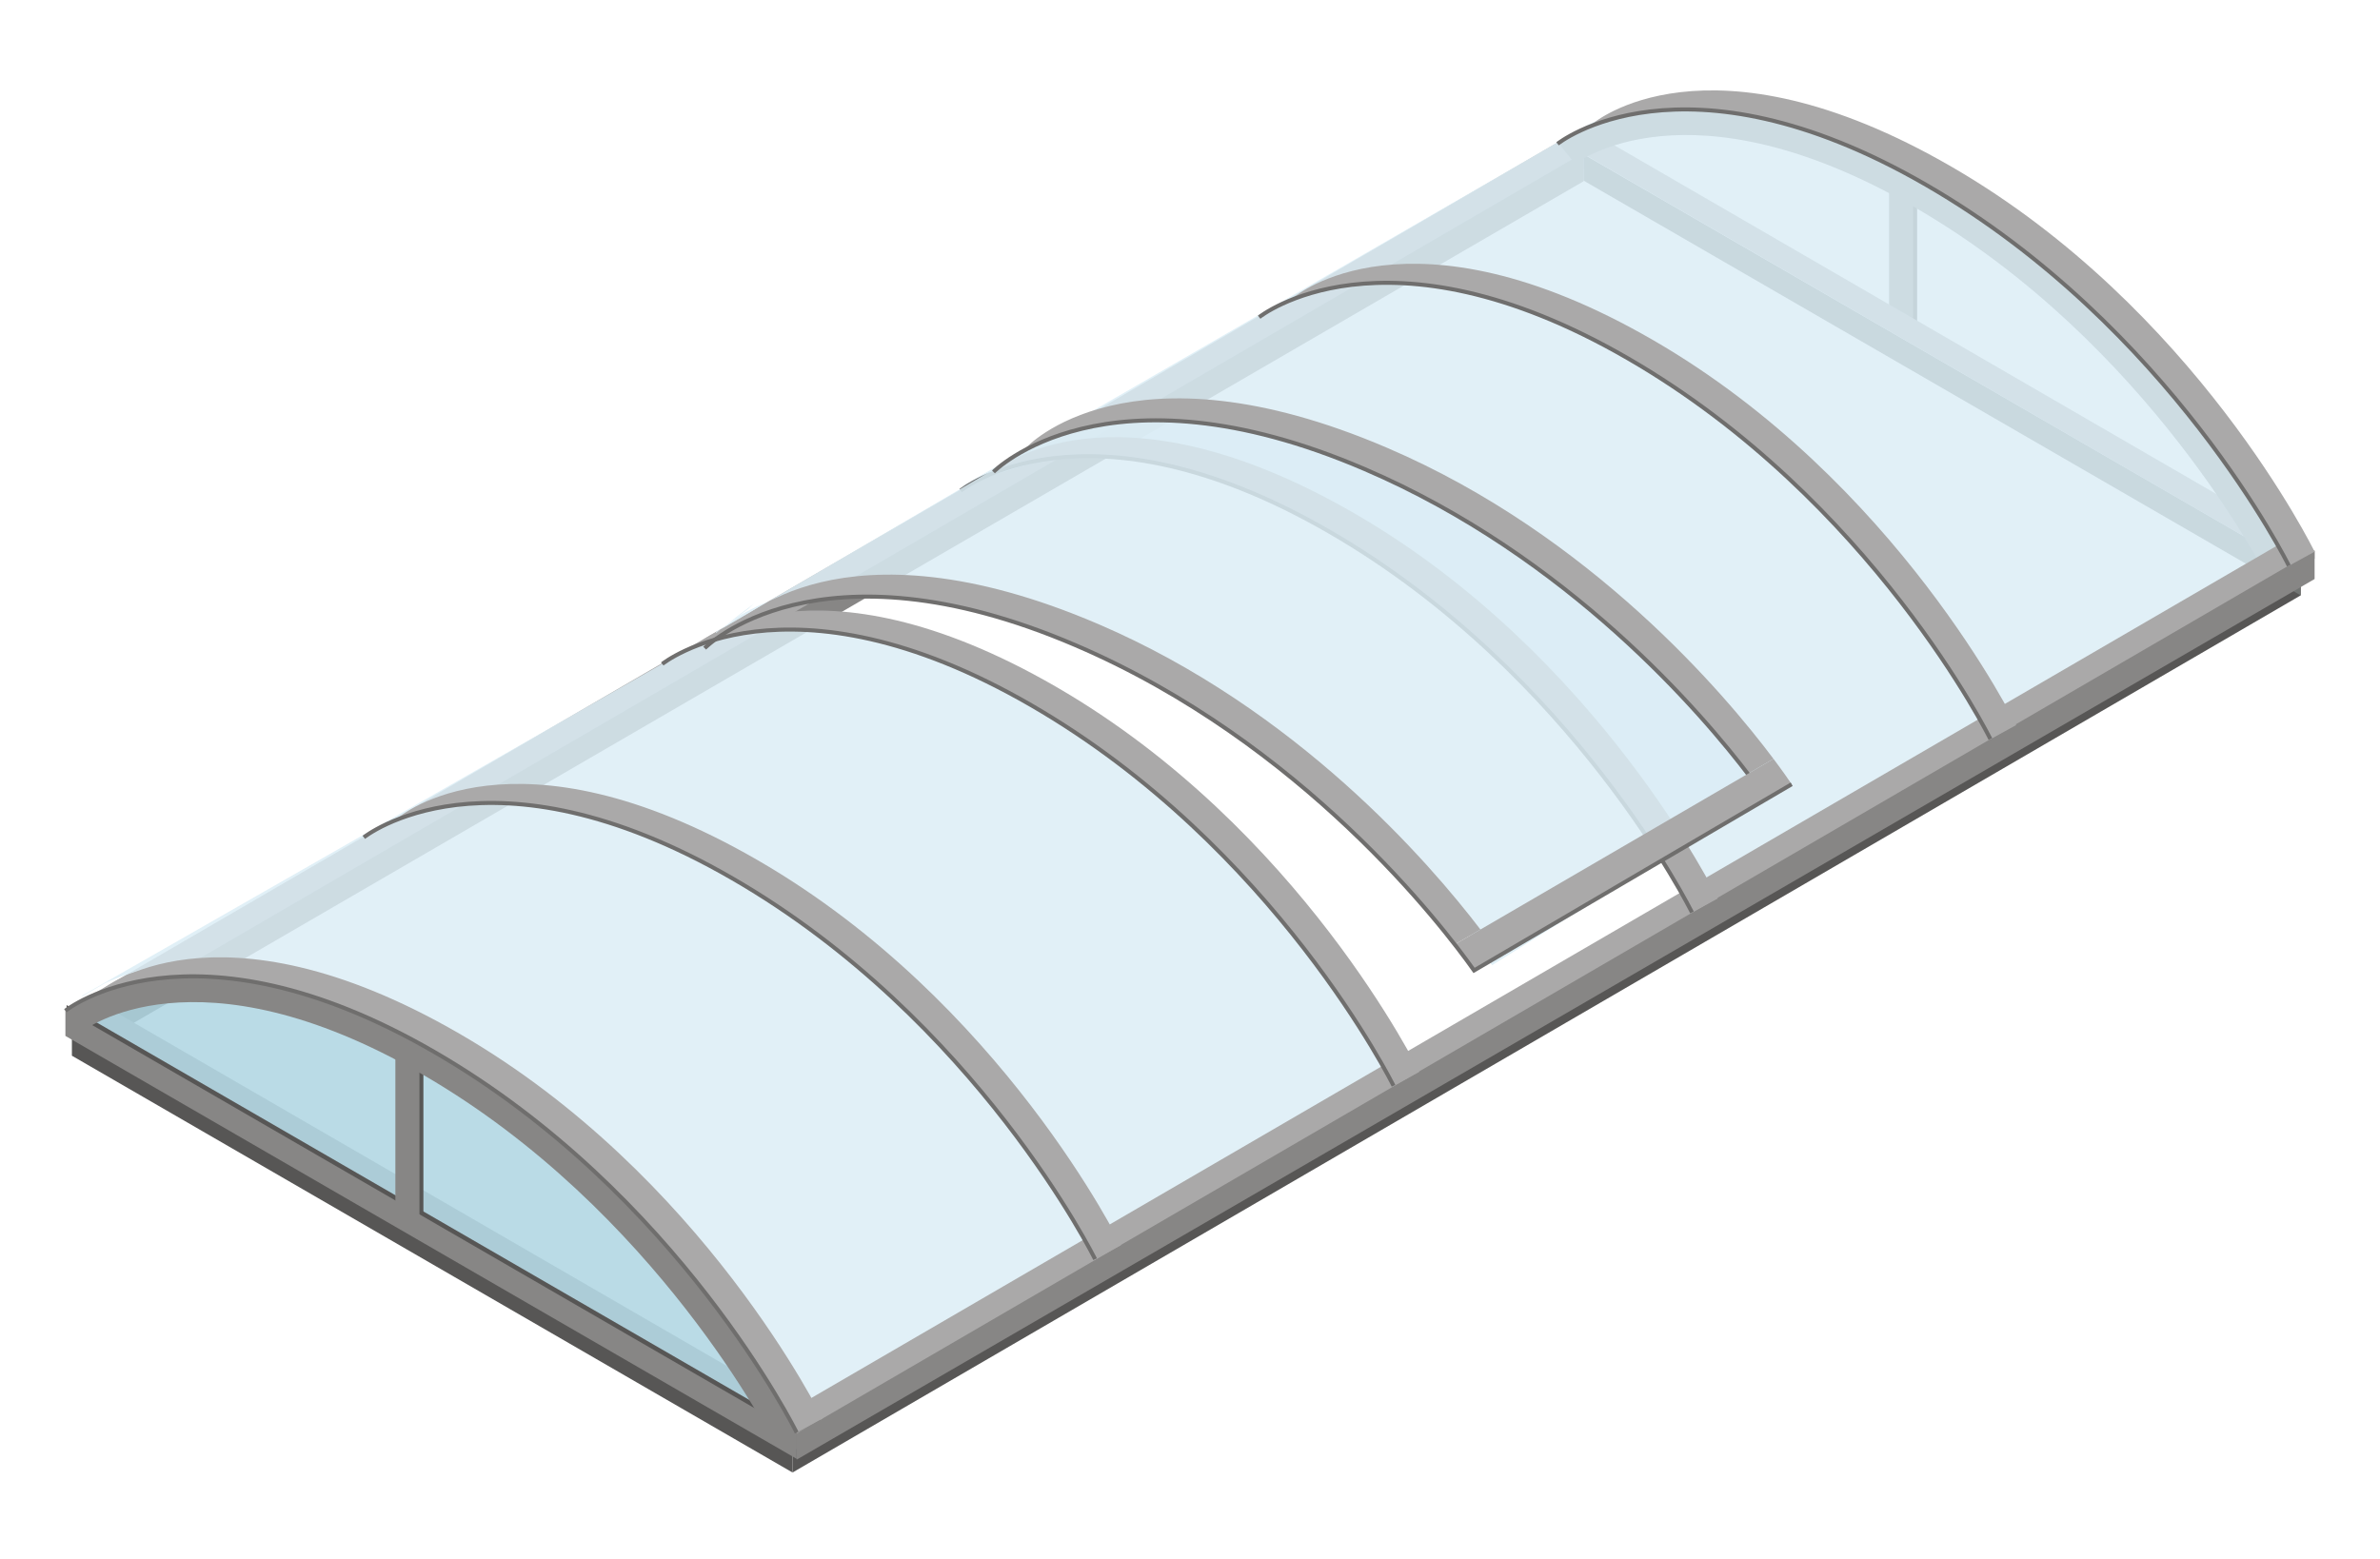 <?xml version="1.0" encoding="UTF-8" standalone="no"?><!DOCTYPE svg PUBLIC "-//W3C//DTD SVG 1.1//EN" "http://www.w3.org/Graphics/SVG/1.1/DTD/svg11.dtd"><svg width="100%" height="100%" viewBox="0 0 290 190" version="1.1" xmlns="http://www.w3.org/2000/svg" xmlns:xlink="http://www.w3.org/1999/xlink" xml:space="preserve" xmlns:serif="http://www.serif.com/" style="fill-rule:evenodd;clip-rule:evenodd;stroke-miterlimit:10;"><g id="onderkant"><rect x="230.663" y="19.278" width="2.933" height="20.89" style="fill:#575655;"/><rect x="230.18" y="18.796" width="2.933" height="20.89" style="fill:#878685;"/><path d="M96.569,179.467l183.768,-106.904l0,-4.385l-183.768,106.904l0,4.385Z" style="fill:#575655;fill-rule:nonzero;"/><path d="M192.946,15.526l-184.977,107.59l3.855,2.986l181.122,-105.481l0,-5.095Z" style="fill:#aaa9a9;fill-rule:nonzero;"/><path d="M192.946,18.619l-180.881,105.325l0,3.176l180.881,-105.022l0,-3.479Z" style="fill:#878685;fill-rule:nonzero;"/><path d="M192.946,18.796l0,3.208l87.391,50.559l0,-3.209l-87.391,-50.558Z" style="fill:#717472;fill-rule:nonzero;"/><path d="M282.031,67.149l-89.085,-51.622l-0.921,2.713l88.312,51.137l1.694,-1.293l0,-0.935Z" style="fill:#aaa9a9;fill-rule:nonzero;"/><path d="M8.761,123.481l88.312,51.137l0,-3.209l-84.689,-49.041l-3.623,1.113Z" style="fill:#aaa9a9;fill-rule:nonzero;"/><path d="M278.913,68.938c0,0 -14.387,-29.168 -44.156,-46.387c-22.378,-12.946 -36.512,-9.267 -42.15,-6.643l-2.688,1.555l2.017,2.51c0.135,-0.108 13.808,-10.654 41.379,5.295c28.539,16.51 42.763,44.767 42.903,45.05l5.679,-2.804c-0.016,-0.033 -0.046,-0.09 -0.082,-0.164l-2.902,1.588Z" style="fill:#878685;fill-rule:nonzero;"/><path d="M8.761,125.459l0,3.209l87.808,50.799l0,-3.209l-87.808,-50.799Z" style="fill:#575655;fill-rule:nonzero;"/></g><g id="_2--glas-thermoklep-half-blauw" serif:id="2) glas thermoklep half blauw"><g><g opacity="0.83"><clipPath id="_clip1"><rect x="8.048" y="119.015" width="89.025" height="55.602" clip-rule="nonzero"/></clipPath><g clip-path="url(#_clip1)"><path d="M52.917,128.23c-22.378,-12.945 -36.511,-9.266 -42.15,-6.642l-2.719,1.573l89.025,51.457c0,0 -14.387,-29.167 -44.156,-46.388" style="fill:#acd4e1;fill-rule:nonzero;"/></g></g></g><g><g opacity="0.83"><clipPath id="_clip2"><rect x="117.059" y="12.829" width="162.539" height="96.711" clip-rule="nonzero"/></clipPath><g clip-path="url(#_clip2)"><path d="M117.059,59.369c9.539,-3.609 24.14,-9.162 46.519,3.784c29.768,17.219 44.156,46.387 44.156,46.387l71.865,-42.657c0,0 -13.946,-31.005 -43.691,-45.647c-29.745,-14.642 -42.962,-5.71 -42.962,-5.71l-75.887,43.843Z" style="fill:#dbedf5;fill-rule:nonzero;"/></g></g></g><g><g opacity="0.83"><clipPath id="_clip3"><rect x="9.971" y="76.159" width="160.969" height="96.711" clip-rule="nonzero"/></clipPath><g clip-path="url(#_clip3)"><path d="M127.249,84.566c-29.745,-14.642 -42.962,-5.71 -42.962,-5.71l-74.317,42.512l0.079,0.045l2.72,-1.573c5.638,-2.624 19.772,-6.303 42.15,6.642c29.768,17.221 44.156,46.388 44.156,46.388l71.864,-42.657c0,0 -13.944,-31.005 -43.69,-45.647" style="fill:#dbedf5;fill-rule:nonzero;"/></g></g></g></g><g id="frame"><path d="M8.113,125.704l89.104,51.549l0,-3.208l-89.104,-51.549l0,3.208Z" style="fill:#575655;fill-rule:nonzero;"/><rect x="48.658" y="128.288" width="2.933" height="20.89" style="fill:#575655;"/><path d="M7.969,126.255l89.104,51.548l0,-3.208l-89.104,-51.549l0,3.209Z" style="fill:#878685;fill-rule:nonzero;"/><path d="M97.073,176.645l184.798,-107.617l-3.772,-2.902l-181.026,105.296l0,5.223Z" style="fill:#aaa9a9;fill-rule:nonzero;"/><path d="M282.031,67.093l-184.958,107.629l0,3.176l184.958,-107.329l0,-3.476Z" style="fill:#878685;fill-rule:nonzero;"/><path d="M100.214,172.899c0,0 -14.471,-29.701 -44.24,-46.921c-29.768,-17.221 -43.697,-5.262 -43.697,-5.262l-4.308,2.491c0,0 15.18,-12.197 44.948,5.024c29.769,17.22 44.156,46.386 44.156,46.386l3.141,-1.718Z" style="fill:#aaa9a9;fill-rule:nonzero;"/><path d="M97.073,174.617c0,0 -14.387,-29.166 -44.156,-46.387c-22.378,-12.945 -36.511,-9.266 -42.149,-6.642l-2.688,1.555l2.016,2.51c0.135,-0.109 13.808,-10.654 41.38,5.295c28.538,16.509 42.762,44.767 42.903,45.05l5.678,-2.804c-0.016,-0.033 -0.045,-0.091 -0.082,-0.164l-2.902,1.587Z" style="fill:#878685;fill-rule:nonzero;"/><path d="M97.073,174.595c0,0 -14.387,-29.167 -44.156,-46.388c-29.768,-17.22 -44.948,-5.023 -44.948,-5.023" style="fill:none;stroke:#6f6e6d;stroke-width:0.49px;"/><path d="M136.577,151.768c0,0 -14.471,-29.702 -44.239,-46.922c-29.769,-17.22 -43.698,-5.262 -43.698,-5.262l-4.308,2.491c0,0 15.18,-12.197 44.949,5.024c29.768,17.22 44.156,46.387 44.156,46.387l3.14,-1.718Z" style="fill:#aaa9a9;fill-rule:nonzero;"/><path d="M133.437,153.464c0,0 -14.388,-29.168 -44.157,-46.388c-29.768,-17.22 -44.948,-5.023 -44.948,-5.023" style="fill:none;stroke:#6f6e6d;stroke-width:0.49px;"/><path d="M172.941,130.636c0,0 -14.472,-29.701 -44.24,-46.921c-29.769,-17.221 -43.698,-5.262 -43.698,-5.262l-4.307,2.491c0,0 15.179,-12.197 44.948,5.023c29.769,17.221 44.156,46.387 44.156,46.387l3.141,-1.718Z" style="fill:#aaa9a9;fill-rule:nonzero;"/><path d="M169.8,132.332c0,0 -14.387,-29.167 -44.156,-46.387c-29.769,-17.22 -44.948,-5.024 -44.948,-5.024" style="fill:none;stroke:#6f6e6d;stroke-width:0.49px;"/><path d="M209.304,109.505c0,0 -14.471,-29.701 -44.24,-46.922c-29.768,-17.22 -43.698,-5.262 -43.698,-5.262l-4.307,2.492c0,0 15.18,-12.198 44.948,5.023c29.769,17.22 44.156,46.387 44.156,46.387l3.141,-1.718Z" style="fill:#aaa9a9;fill-rule:nonzero;"/><path d="M206.163,111.201c0,0 -14.387,-29.167 -44.156,-46.388c-29.768,-17.22 -44.948,-5.023 -44.948,-5.023" style="fill:none;stroke:#6f6e6d;stroke-width:0.49px;"/><path d="M245.667,88.373c0,0 -14.471,-29.701 -44.239,-46.921c-29.769,-17.221 -43.699,-5.262 -43.699,-5.262l-4.307,2.491c0,0 15.18,-12.197 44.949,5.024c29.768,17.22 44.156,46.387 44.156,46.387l3.14,-1.719Z" style="fill:#aaa9a9;fill-rule:nonzero;"/><path d="M242.526,90.069c0,0 -14.387,-29.167 -44.156,-46.387c-29.768,-17.221 -44.947,-5.024 -44.947,-5.024" style="fill:none;stroke:#6f6e6d;stroke-width:0.49px;"/><path d="M282.031,67.242c0,0 -14.471,-29.702 -44.24,-46.922c-29.768,-17.22 -43.698,-5.262 -43.698,-5.262l-4.308,2.491c0,0 15.181,-12.197 44.949,5.024c29.769,17.22 44.156,46.387 44.156,46.387l3.141,-1.718Z" style="fill:#aaa9a9;fill-rule:nonzero;"/><path d="M278.889,68.938c0,0 -14.387,-29.168 -44.156,-46.387c-29.768,-17.221 -44.947,-5.024 -44.947,-5.024" style="fill:none;stroke:#6f6e6d;stroke-width:0.49px;"/><rect x="48.176" y="127.805" width="2.933" height="20.89" style="fill:#878685;"/></g><g id="_2--thermoklep-half-deksel-blauw" serif:id="2) thermoklep half deksel blauw"><g><g opacity="0.83"><clipPath id="_clip4"><rect x="87.215" y="51.226" width="128.572" height="66.411" clip-rule="nonzero"/></clipPath><g clip-path="url(#_clip4)"><path d="M166.989,56.271c-31.272,-11.008 -43.336,-0.571 -43.336,-0.571l-36.438,21.373l0.083,0.036l2.515,-1.885c5.286,-3.275 18.883,-8.605 42.64,1.593c31.601,13.566 49.348,40.82 49.348,40.82l33.986,-21.226c0,0 -17.526,-29.131 -48.798,-40.14" style="fill:#dbedf5;fill-rule:nonzero;"/></g></g></g><g><g opacity="0.83"><path d="M91.889,73.551l-4.674,3.522l0.072,0.031c0.218,-0.209 1.045,-0.963 2.525,-1.879l1.395,-1.046c0,0 0.224,-0.243 0.682,-0.628" style="fill:#dbedf5;fill-rule:nonzero;"/></g></g><path d="M85.866,79.022l2.587,-1.939c-1.746,1.081 -2.587,1.939 -2.587,1.939" style="fill:#878685;fill-rule:nonzero;"/><path d="M133.861,76.076c-31.602,-13.566 -44.014,-0.04 -44.014,-0.04l-1.394,1.046c5.287,-3.275 18.883,-8.605 42.64,1.593c23.791,10.213 39.728,28.182 46.153,36.442l3.144,-1.831c-6.296,-8.249 -22.424,-26.862 -46.529,-37.21" style="fill:#aaa9a9;fill-rule:nonzero;"/><path d="M121.056,57.537l2.587,-1.939c-1.746,1.082 -2.587,1.939 -2.587,1.939" style="fill:#878685;fill-rule:nonzero;"/><path d="M169.051,54.592c-31.602,-13.566 -44.014,-0.039 -44.014,-0.039l-1.394,1.045c5.287,-3.275 18.883,-8.605 42.639,1.593c24.472,10.505 40.632,29.215 46.68,37.124l3.137,-1.826c-5.892,-7.857 -22.248,-27.251 -47.048,-37.897" style="fill:#aaa9a9;fill-rule:nonzero;"/><path d="M213.249,94.672c-5.814,-7.677 -22.102,-26.828 -46.969,-37.503c-31.601,-13.566 -45.227,0.346 -45.227,0.346" style="fill:none;stroke:#6f6e6d;stroke-width:0.49px;"/><path d="M216.099,92.489l-3.136,1.826l-32.573,18.971l-3.144,1.831c0.989,1.271 1.751,2.309 2.284,3.057l3.111,-1.813l32.569,-18.972l3.104,-1.808c-0.349,-0.519 -1.092,-1.596 -2.215,-3.092" style="fill:#aaa9a9;fill-rule:nonzero;"/><path d="M85.864,78.999c0,0 13.625,-13.912 45.226,-0.346c27.652,11.87 44.696,34.22 48.524,39.622l38.7,-22.694" style="fill:none;stroke:#6f6e6d;stroke-width:0.49px;"/></g></svg>